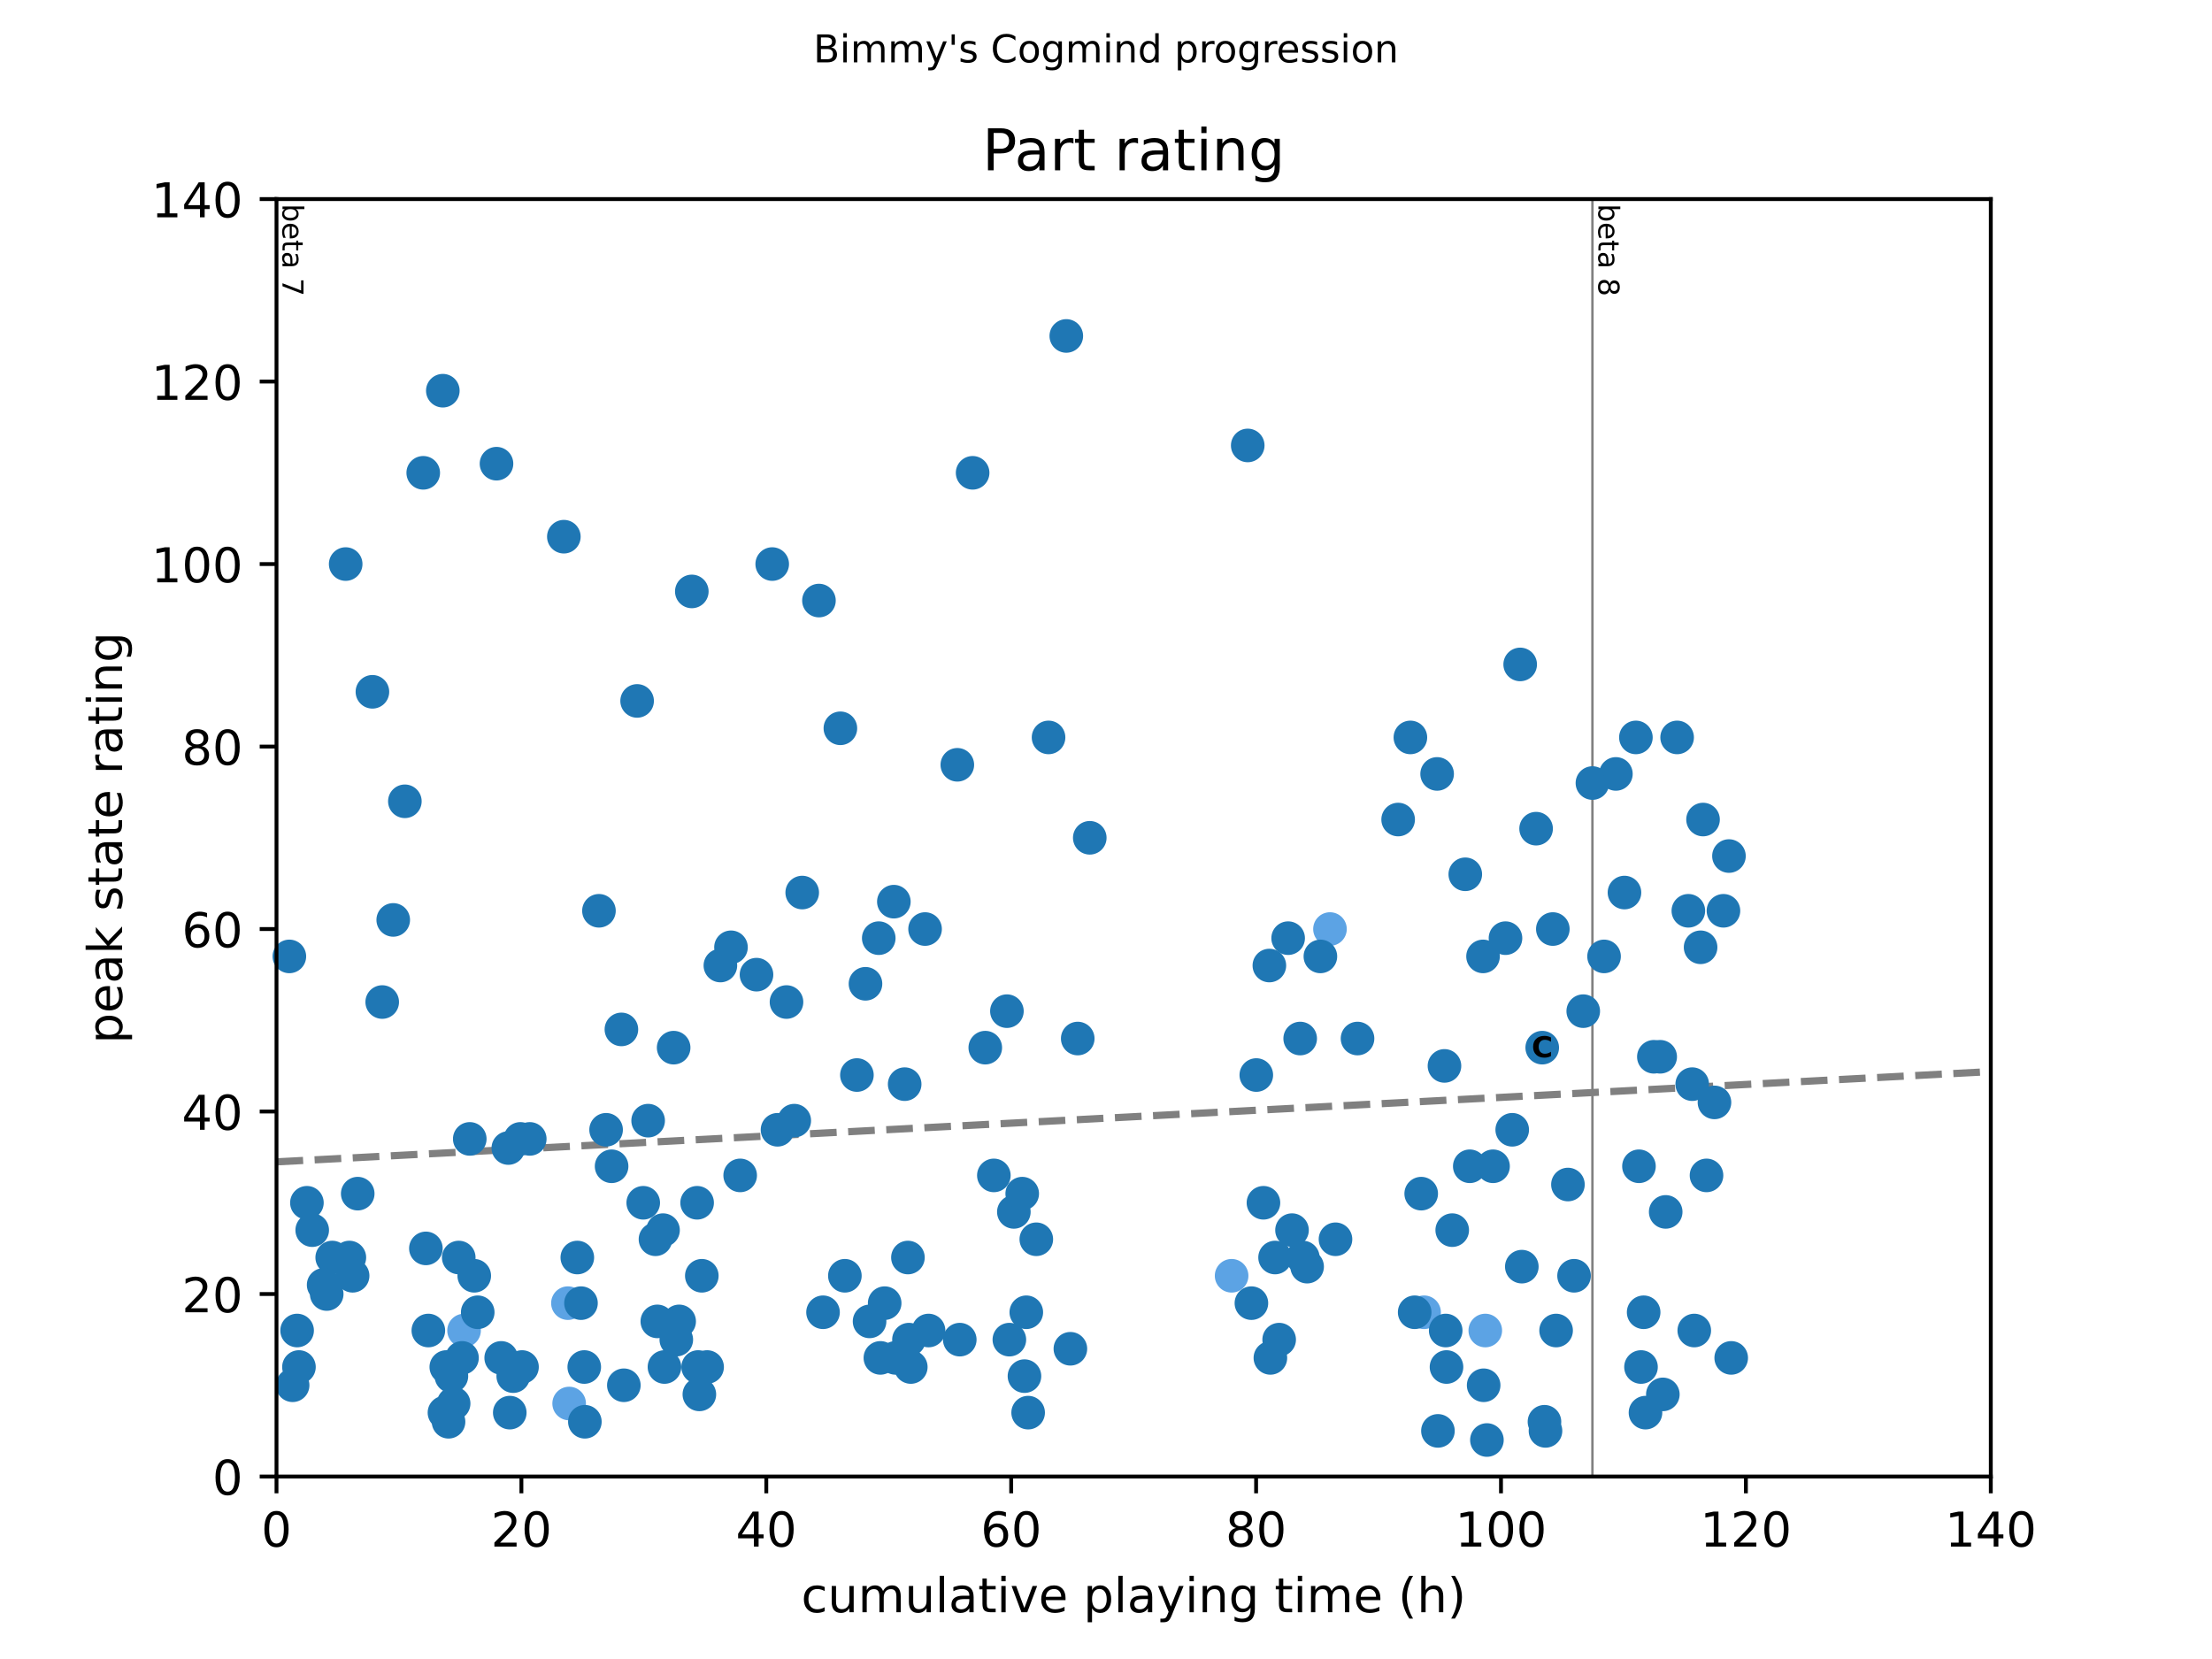 <?xml version="1.0" encoding="utf-8" standalone="no"?>
<!DOCTYPE svg PUBLIC "-//W3C//DTD SVG 1.1//EN"
  "http://www.w3.org/Graphics/SVG/1.1/DTD/svg11.dtd">
<!-- Created with matplotlib (https://matplotlib.org/) -->
<svg height="345.6pt" version="1.1" viewBox="0 0 460.8 345.6" width="460.8pt" xmlns="http://www.w3.org/2000/svg" xmlns:xlink="http://www.w3.org/1999/xlink">
 <defs>
  <style type="text/css">
*{stroke-linecap:butt;stroke-linejoin:round;}
  </style>
 </defs>
 <g id="figure_1">
  <g id="patch_1">
   <path d="M 0 345.6 
L 460.8 345.6 
L 460.8 0 
L 0 0 
z
" style="fill:#ffffff;"/>
  </g>
  <g id="axes_1">
   <g id="patch_2">
    <path d="M 57.6 307.584 
L 414.72 307.584 
L 414.72 41.472 
L 57.6 41.472 
z
" style="fill:#ffffff;"/>
   </g>
   <g id="line2d_1">
    <path clip-path="url(#p7ca4b99720)" d="M 57.6 242.035 
L 414.72 223.228 
" style="fill:none;stroke:#808080;stroke-dasharray:5.55,2.4;stroke-dashoffset:0;stroke-width:1.5;"/>
   </g>
   <g id="line2d_2">
    <path clip-path="url(#p7ca4b99720)" d="M 331.732 307.584 
L 331.732 41.472 
" style="fill:none;stroke:#808080;stroke-linecap:square;stroke-width:0.5;"/>
   </g>
   <g id="text_1">
    <!-- beta 7 -->
    <defs>
     <path d="M 48.688 27.297 
Q 48.688 37.203 44.609 42.844 
Q 40.531 48.484 33.406 48.484 
Q 26.266 48.484 22.188 42.844 
Q 18.109 37.203 18.109 27.297 
Q 18.109 17.391 22.188 11.75 
Q 26.266 6.109 33.406 6.109 
Q 40.531 6.109 44.609 11.75 
Q 48.688 17.391 48.688 27.297 
z
M 18.109 46.391 
Q 20.953 51.266 25.266 53.625 
Q 29.594 56 35.594 56 
Q 45.562 56 51.781 48.094 
Q 58.016 40.188 58.016 27.297 
Q 58.016 14.406 51.781 6.484 
Q 45.562 -1.422 35.594 -1.422 
Q 29.594 -1.422 25.266 0.953 
Q 20.953 3.328 18.109 8.203 
L 18.109 0 
L 9.078 0 
L 9.078 75.984 
L 18.109 75.984 
z
" id="DejaVuSans-98"/>
     <path d="M 56.203 29.594 
L 56.203 25.203 
L 14.891 25.203 
Q 15.484 15.922 20.484 11.062 
Q 25.484 6.203 34.422 6.203 
Q 39.594 6.203 44.453 7.469 
Q 49.312 8.734 54.109 11.281 
L 54.109 2.781 
Q 49.266 0.734 44.188 -0.344 
Q 39.109 -1.422 33.891 -1.422 
Q 20.797 -1.422 13.156 6.188 
Q 5.516 13.812 5.516 26.812 
Q 5.516 40.234 12.766 48.109 
Q 20.016 56 32.328 56 
Q 43.359 56 49.781 48.891 
Q 56.203 41.797 56.203 29.594 
z
M 47.219 32.234 
Q 47.125 39.594 43.094 43.984 
Q 39.062 48.391 32.422 48.391 
Q 24.906 48.391 20.391 44.141 
Q 15.875 39.891 15.188 32.172 
z
" id="DejaVuSans-101"/>
     <path d="M 18.312 70.219 
L 18.312 54.688 
L 36.812 54.688 
L 36.812 47.703 
L 18.312 47.703 
L 18.312 18.016 
Q 18.312 11.328 20.141 9.422 
Q 21.969 7.516 27.594 7.516 
L 36.812 7.516 
L 36.812 0 
L 27.594 0 
Q 17.188 0 13.234 3.875 
Q 9.281 7.766 9.281 18.016 
L 9.281 47.703 
L 2.688 47.703 
L 2.688 54.688 
L 9.281 54.688 
L 9.281 70.219 
z
" id="DejaVuSans-116"/>
     <path d="M 34.281 27.484 
Q 23.391 27.484 19.188 25 
Q 14.984 22.516 14.984 16.5 
Q 14.984 11.719 18.141 8.906 
Q 21.297 6.109 26.703 6.109 
Q 34.188 6.109 38.703 11.406 
Q 43.219 16.703 43.219 25.484 
L 43.219 27.484 
z
M 52.203 31.203 
L 52.203 0 
L 43.219 0 
L 43.219 8.297 
Q 40.141 3.328 35.547 0.953 
Q 30.953 -1.422 24.312 -1.422 
Q 15.922 -1.422 10.953 3.297 
Q 6 8.016 6 15.922 
Q 6 25.141 12.172 29.828 
Q 18.359 34.516 30.609 34.516 
L 43.219 34.516 
L 43.219 35.406 
Q 43.219 41.609 39.141 45 
Q 35.062 48.391 27.688 48.391 
Q 23 48.391 18.547 47.266 
Q 14.109 46.141 10.016 43.891 
L 10.016 52.203 
Q 14.938 54.109 19.578 55.047 
Q 24.219 56 28.609 56 
Q 40.484 56 46.344 49.844 
Q 52.203 43.703 52.203 31.203 
z
" id="DejaVuSans-97"/>
     <path id="DejaVuSans-32"/>
     <path d="M 8.203 72.906 
L 55.078 72.906 
L 55.078 68.703 
L 28.609 0 
L 18.312 0 
L 43.219 64.594 
L 8.203 64.594 
z
" id="DejaVuSans-55"/>
    </defs>
    <g transform="translate(58.848 42.472)rotate(-270)scale(0.06 -0.06)">
     <use xlink:href="#DejaVuSans-98"/>
     <use x="63.477" xlink:href="#DejaVuSans-101"/>
     <use x="125" xlink:href="#DejaVuSans-116"/>
     <use x="164.209" xlink:href="#DejaVuSans-97"/>
     <use x="225.488" xlink:href="#DejaVuSans-32"/>
     <use x="257.275" xlink:href="#DejaVuSans-55"/>
    </g>
   </g>
   <g id="text_2">
    <!-- beta 8 -->
    <defs>
     <path d="M 31.781 34.625 
Q 24.75 34.625 20.719 30.859 
Q 16.703 27.094 16.703 20.516 
Q 16.703 13.922 20.719 10.156 
Q 24.75 6.391 31.781 6.391 
Q 38.812 6.391 42.859 10.172 
Q 46.922 13.969 46.922 20.516 
Q 46.922 27.094 42.891 30.859 
Q 38.875 34.625 31.781 34.625 
z
M 21.922 38.812 
Q 15.578 40.375 12.031 44.719 
Q 8.5 49.078 8.5 55.328 
Q 8.5 64.062 14.719 69.141 
Q 20.953 74.219 31.781 74.219 
Q 42.672 74.219 48.875 69.141 
Q 55.078 64.062 55.078 55.328 
Q 55.078 49.078 51.531 44.719 
Q 48 40.375 41.703 38.812 
Q 48.828 37.156 52.797 32.312 
Q 56.781 27.484 56.781 20.516 
Q 56.781 9.906 50.312 4.234 
Q 43.844 -1.422 31.781 -1.422 
Q 19.734 -1.422 13.25 4.234 
Q 6.781 9.906 6.781 20.516 
Q 6.781 27.484 10.781 32.312 
Q 14.797 37.156 21.922 38.812 
z
M 18.312 54.391 
Q 18.312 48.734 21.844 45.562 
Q 25.391 42.391 31.781 42.391 
Q 38.141 42.391 41.719 45.562 
Q 45.312 48.734 45.312 54.391 
Q 45.312 60.062 41.719 63.234 
Q 38.141 66.406 31.781 66.406 
Q 25.391 66.406 21.844 63.234 
Q 18.312 60.062 18.312 54.391 
z
" id="DejaVuSans-56"/>
    </defs>
    <g transform="translate(332.98 42.472)rotate(-270)scale(0.06 -0.06)">
     <use xlink:href="#DejaVuSans-98"/>
     <use x="63.477" xlink:href="#DejaVuSans-101"/>
     <use x="125" xlink:href="#DejaVuSans-116"/>
     <use x="164.209" xlink:href="#DejaVuSans-97"/>
     <use x="225.488" xlink:href="#DejaVuSans-32"/>
     <use x="257.275" xlink:href="#DejaVuSans-56"/>
    </g>
   </g>
   <g id="PathCollection_1">
    <defs>
     <path d="M 0 3 
C 0.796 3 1.559 2.684 2.121 2.121 
C 2.684 1.559 3 0.796 3 0 
C 3 -0.796 2.684 -1.559 2.121 -2.121 
C 1.559 -2.684 0.796 -3 0 -3 
C -0.796 -3 -1.559 -2.684 -2.121 -2.121 
C -2.684 -1.559 -3 -0.796 -3 0 
C -3 0.796 -2.684 1.559 -2.121 2.121 
C -1.559 2.684 -0.796 3 0 3 
z
" id="m18928e31dd" style="stroke:#5ca3e4;"/>
    </defs>
    <g>
     <use style="fill:#5ca3e4;stroke:#5ca3e4;" x="96.671" xlink:href="#m18928e31dd" y="277.171"/>
     <use style="fill:#5ca3e4;stroke:#5ca3e4;" x="118.31" xlink:href="#m18928e31dd" y="271.469"/>
     <use style="fill:#5ca3e4;stroke:#5ca3e4;" x="118.565" xlink:href="#m18928e31dd" y="292.378"/>
     <use style="fill:#5ca3e4;stroke:#5ca3e4;" x="256.567" xlink:href="#m18928e31dd" y="265.766"/>
     <use style="fill:#5ca3e4;stroke:#5ca3e4;" x="277.059" xlink:href="#m18928e31dd" y="193.536"/>
     <use style="fill:#5ca3e4;stroke:#5ca3e4;" x="296.658" xlink:href="#m18928e31dd" y="273.37"/>
     <use style="fill:#5ca3e4;stroke:#5ca3e4;" x="309.412" xlink:href="#m18928e31dd" y="277.171"/>
    </g>
   </g>
   <g id="PathCollection_2">
    <defs>
     <path d="M 0 3 
C 0.796 3 1.559 2.684 2.121 2.121 
C 2.684 1.559 3 0.796 3 0 
C 3 -0.796 2.684 -1.559 2.121 -2.121 
C 1.559 -2.684 0.796 -3 0 -3 
C -0.796 -3 -1.559 -2.684 -2.121 -2.121 
C -2.684 -1.559 -3 -0.796 -3 0 
C -3 0.796 -2.684 1.559 -2.121 2.121 
C -1.559 2.684 -0.796 3 0 3 
z
" id="m782de0817c" style="stroke:#1f77b4;"/>
    </defs>
    <g>
     <use style="fill:#1f77b4;stroke:#1f77b4;" x="60.278" xlink:href="#m782de0817c" y="199.238"/>
     <use style="fill:#1f77b4;stroke:#1f77b4;" x="60.959" xlink:href="#m782de0817c" y="288.576"/>
     <use style="fill:#1f77b4;stroke:#1f77b4;" x="61.894" xlink:href="#m782de0817c" y="277.171"/>
     <use style="fill:#1f77b4;stroke:#1f77b4;" x="62.277" xlink:href="#m782de0817c" y="284.774"/>
     <use style="fill:#1f77b4;stroke:#1f77b4;" x="63.935" xlink:href="#m782de0817c" y="250.56"/>
     <use style="fill:#1f77b4;stroke:#1f77b4;" x="65.04" xlink:href="#m782de0817c" y="256.262"/>
     <use style="fill:#1f77b4;stroke:#1f77b4;" x="67.421" xlink:href="#m782de0817c" y="267.667"/>
     <use style="fill:#1f77b4;stroke:#1f77b4;" x="68.059" xlink:href="#m782de0817c" y="269.568"/>
     <use style="fill:#1f77b4;stroke:#1f77b4;" x="69.206" xlink:href="#m782de0817c" y="261.965"/>
     <use style="fill:#1f77b4;stroke:#1f77b4;" x="72.012" xlink:href="#m782de0817c" y="117.504"/>
     <use style="fill:#1f77b4;stroke:#1f77b4;" x="72.778" xlink:href="#m782de0817c" y="261.965"/>
     <use style="fill:#1f77b4;stroke:#1f77b4;" x="73.458" xlink:href="#m782de0817c" y="265.766"/>
     <use style="fill:#1f77b4;stroke:#1f77b4;" x="74.521" xlink:href="#m782de0817c" y="248.659"/>
     <use style="fill:#1f77b4;stroke:#1f77b4;" x="77.582" xlink:href="#m782de0817c" y="144.115"/>
     <use style="fill:#1f77b4;stroke:#1f77b4;" x="79.622" xlink:href="#m782de0817c" y="208.742"/>
     <use style="fill:#1f77b4;stroke:#1f77b4;" x="81.918" xlink:href="#m782de0817c" y="191.635"/>
     <use style="fill:#1f77b4;stroke:#1f77b4;" x="84.341" xlink:href="#m782de0817c" y="166.925"/>
     <use style="fill:#1f77b4;stroke:#1f77b4;" x="88.168" xlink:href="#m782de0817c" y="98.496"/>
     <use style="fill:#1f77b4;stroke:#1f77b4;" x="88.72" xlink:href="#m782de0817c" y="260.064"/>
     <use style="fill:#1f77b4;stroke:#1f77b4;" x="89.231" xlink:href="#m782de0817c" y="277.171"/>
     <use style="fill:#1f77b4;stroke:#1f77b4;" x="92.249" xlink:href="#m782de0817c" y="81.389"/>
     <use style="fill:#1f77b4;stroke:#1f77b4;" x="92.589" xlink:href="#m782de0817c" y="294.278"/>
     <use style="fill:#1f77b4;stroke:#1f77b4;" x="92.972" xlink:href="#m782de0817c" y="284.774"/>
     <use style="fill:#1f77b4;stroke:#1f77b4;" x="93.44" xlink:href="#m782de0817c" y="296.179"/>
     <use style="fill:#1f77b4;stroke:#1f77b4;" x="94.035" xlink:href="#m782de0817c" y="286.675"/>
     <use style="fill:#1f77b4;stroke:#1f77b4;" x="94.502" xlink:href="#m782de0817c" y="292.378"/>
     <use style="fill:#1f77b4;stroke:#1f77b4;" x="95.565" xlink:href="#m782de0817c" y="261.965"/>
     <use style="fill:#1f77b4;stroke:#1f77b4;" x="96.245" xlink:href="#m782de0817c" y="282.874"/>
     <use style="fill:#1f77b4;stroke:#1f77b4;" x="97.861" xlink:href="#m782de0817c" y="237.254"/>
     <use style="fill:#1f77b4;stroke:#1f77b4;" x="98.796" xlink:href="#m782de0817c" y="265.766"/>
     <use style="fill:#1f77b4;stroke:#1f77b4;" x="99.519" xlink:href="#m782de0817c" y="273.37"/>
     <use style="fill:#1f77b4;stroke:#1f77b4;" x="103.43" xlink:href="#m782de0817c" y="96.595"/>
     <use style="fill:#1f77b4;stroke:#1f77b4;" x="104.408" xlink:href="#m782de0817c" y="282.874"/>
     <use style="fill:#1f77b4;stroke:#1f77b4;" x="105.896" xlink:href="#m782de0817c" y="239.155"/>
     <use style="fill:#1f77b4;stroke:#1f77b4;" x="106.194" xlink:href="#m782de0817c" y="294.278"/>
     <use style="fill:#1f77b4;stroke:#1f77b4;" x="106.917" xlink:href="#m782de0817c" y="286.675"/>
     <use style="fill:#1f77b4;stroke:#1f77b4;" x="108.405" xlink:href="#m782de0817c" y="237.254"/>
     <use style="fill:#1f77b4;stroke:#1f77b4;" x="108.745" xlink:href="#m782de0817c" y="284.774"/>
     <use style="fill:#1f77b4;stroke:#1f77b4;" x="110.36" xlink:href="#m782de0817c" y="237.254"/>
     <use style="fill:#1f77b4;stroke:#1f77b4;" x="117.46" xlink:href="#m782de0817c" y="111.802"/>
     <use style="fill:#1f77b4;stroke:#1f77b4;" x="120.266" xlink:href="#m782de0817c" y="261.965"/>
     <use style="fill:#1f77b4;stroke:#1f77b4;" x="121.031" xlink:href="#m782de0817c" y="271.469"/>
     <use style="fill:#1f77b4;stroke:#1f77b4;" x="121.712" xlink:href="#m782de0817c" y="284.774"/>
     <use style="fill:#1f77b4;stroke:#1f77b4;" x="121.839" xlink:href="#m782de0817c" y="296.179"/>
     <use style="fill:#1f77b4;stroke:#1f77b4;" x="124.773" xlink:href="#m782de0817c" y="189.734"/>
     <use style="fill:#1f77b4;stroke:#1f77b4;" x="126.261" xlink:href="#m782de0817c" y="235.354"/>
     <use style="fill:#1f77b4;stroke:#1f77b4;" x="127.408" xlink:href="#m782de0817c" y="242.957"/>
     <use style="fill:#1f77b4;stroke:#1f77b4;" x="129.449" xlink:href="#m782de0817c" y="214.445"/>
     <use style="fill:#1f77b4;stroke:#1f77b4;" x="129.959" xlink:href="#m782de0817c" y="288.576"/>
     <use style="fill:#1f77b4;stroke:#1f77b4;" x="132.723" xlink:href="#m782de0817c" y="146.016"/>
     <use style="fill:#1f77b4;stroke:#1f77b4;" x="133.998" xlink:href="#m782de0817c" y="250.56"/>
     <use style="fill:#1f77b4;stroke:#1f77b4;" x="135.019" xlink:href="#m782de0817c" y="233.453"/>
     <use style="fill:#1f77b4;stroke:#1f77b4;" x="136.549" xlink:href="#m782de0817c" y="258.163"/>
     <use style="fill:#1f77b4;stroke:#1f77b4;" x="136.932" xlink:href="#m782de0817c" y="275.27"/>
     <use style="fill:#1f77b4;stroke:#1f77b4;" x="138.122" xlink:href="#m782de0817c" y="256.262"/>
     <use style="fill:#1f77b4;stroke:#1f77b4;" x="138.42" xlink:href="#m782de0817c" y="284.774"/>
     <use style="fill:#1f77b4;stroke:#1f77b4;" x="140.333" xlink:href="#m782de0817c" y="218.246"/>
     <use style="fill:#1f77b4;stroke:#1f77b4;" x="140.885" xlink:href="#m782de0817c" y="279.072"/>
     <use style="fill:#1f77b4;stroke:#1f77b4;" x="141.481" xlink:href="#m782de0817c" y="275.27"/>
     <use style="fill:#1f77b4;stroke:#1f77b4;" x="144.117" xlink:href="#m782de0817c" y="123.206"/>
     <use style="fill:#1f77b4;stroke:#1f77b4;" x="145.222" xlink:href="#m782de0817c" y="250.56"/>
     <use style="fill:#1f77b4;stroke:#1f77b4;" x="145.435" xlink:href="#m782de0817c" y="284.774"/>
     <use style="fill:#1f77b4;stroke:#1f77b4;" x="145.69" xlink:href="#m782de0817c" y="290.477"/>
     <use style="fill:#1f77b4;stroke:#1f77b4;" x="146.2" xlink:href="#m782de0817c" y="265.766"/>
     <use style="fill:#1f77b4;stroke:#1f77b4;" x="147.305" xlink:href="#m782de0817c" y="284.774"/>
     <use style="fill:#1f77b4;stroke:#1f77b4;" x="150.069" xlink:href="#m782de0817c" y="201.139"/>
     <use style="fill:#1f77b4;stroke:#1f77b4;" x="152.279" xlink:href="#m782de0817c" y="197.338"/>
     <use style="fill:#1f77b4;stroke:#1f77b4;" x="154.192" xlink:href="#m782de0817c" y="244.858"/>
     <use style="fill:#1f77b4;stroke:#1f77b4;" x="157.594" xlink:href="#m782de0817c" y="203.04"/>
     <use style="fill:#1f77b4;stroke:#1f77b4;" x="160.867" xlink:href="#m782de0817c" y="117.504"/>
     <use style="fill:#1f77b4;stroke:#1f77b4;" x="161.973" xlink:href="#m782de0817c" y="235.354"/>
     <use style="fill:#1f77b4;stroke:#1f77b4;" x="163.843" xlink:href="#m782de0817c" y="208.742"/>
     <use style="fill:#1f77b4;stroke:#1f77b4;" x="165.459" xlink:href="#m782de0817c" y="233.453"/>
     <use style="fill:#1f77b4;stroke:#1f77b4;" x="167.117" xlink:href="#m782de0817c" y="185.933"/>
     <use style="fill:#1f77b4;stroke:#1f77b4;" x="170.603" xlink:href="#m782de0817c" y="125.107"/>
     <use style="fill:#1f77b4;stroke:#1f77b4;" x="171.453" xlink:href="#m782de0817c" y="273.37"/>
     <use style="fill:#1f77b4;stroke:#1f77b4;" x="175.067" xlink:href="#m782de0817c" y="151.718"/>
     <use style="fill:#1f77b4;stroke:#1f77b4;" x="176.002" xlink:href="#m782de0817c" y="265.766"/>
     <use style="fill:#1f77b4;stroke:#1f77b4;" x="178.511" xlink:href="#m782de0817c" y="223.949"/>
     <use style="fill:#1f77b4;stroke:#1f77b4;" x="180.296" xlink:href="#m782de0817c" y="204.941"/>
     <use style="fill:#1f77b4;stroke:#1f77b4;" x="181.147" xlink:href="#m782de0817c" y="275.27"/>
     <use style="fill:#1f77b4;stroke:#1f77b4;" x="183.06" xlink:href="#m782de0817c" y="195.437"/>
     <use style="fill:#1f77b4;stroke:#1f77b4;" x="183.4" xlink:href="#m782de0817c" y="282.874"/>
     <use style="fill:#1f77b4;stroke:#1f77b4;" x="184.293" xlink:href="#m782de0817c" y="271.469"/>
     <use style="fill:#1f77b4;stroke:#1f77b4;" x="186.206" xlink:href="#m782de0817c" y="187.834"/>
     <use style="fill:#1f77b4;stroke:#1f77b4;" x="186.546" xlink:href="#m782de0817c" y="282.874"/>
     <use style="fill:#1f77b4;stroke:#1f77b4;" x="188.459" xlink:href="#m782de0817c" y="225.85"/>
     <use style="fill:#1f77b4;stroke:#1f77b4;" x="189.139" xlink:href="#m782de0817c" y="261.965"/>
     <use style="fill:#1f77b4;stroke:#1f77b4;" x="189.352" xlink:href="#m782de0817c" y="279.072"/>
     <use style="fill:#1f77b4;stroke:#1f77b4;" x="189.734" xlink:href="#m782de0817c" y="284.774"/>
     <use style="fill:#1f77b4;stroke:#1f77b4;" x="192.71" xlink:href="#m782de0817c" y="193.536"/>
     <use style="fill:#1f77b4;stroke:#1f77b4;" x="193.433" xlink:href="#m782de0817c" y="277.171"/>
     <use style="fill:#1f77b4;stroke:#1f77b4;" x="199.428" xlink:href="#m782de0817c" y="159.322"/>
     <use style="fill:#1f77b4;stroke:#1f77b4;" x="199.938" xlink:href="#m782de0817c" y="279.072"/>
     <use style="fill:#1f77b4;stroke:#1f77b4;" x="202.616" xlink:href="#m782de0817c" y="98.496"/>
     <use style="fill:#1f77b4;stroke:#1f77b4;" x="205.252" xlink:href="#m782de0817c" y="218.246"/>
     <use style="fill:#1f77b4;stroke:#1f77b4;" x="207.038" xlink:href="#m782de0817c" y="244.858"/>
     <use style="fill:#1f77b4;stroke:#1f77b4;" x="209.759" xlink:href="#m782de0817c" y="210.643"/>
     <use style="fill:#1f77b4;stroke:#1f77b4;" x="210.269" xlink:href="#m782de0817c" y="279.072"/>
     <use style="fill:#1f77b4;stroke:#1f77b4;" x="211.204" xlink:href="#m782de0817c" y="252.461"/>
     <use style="fill:#1f77b4;stroke:#1f77b4;" x="212.947" xlink:href="#m782de0817c" y="248.659"/>
     <use style="fill:#1f77b4;stroke:#1f77b4;" x="213.415" xlink:href="#m782de0817c" y="286.675"/>
     <use style="fill:#1f77b4;stroke:#1f77b4;" x="213.797" xlink:href="#m782de0817c" y="273.37"/>
     <use style="fill:#1f77b4;stroke:#1f77b4;" x="214.18" xlink:href="#m782de0817c" y="294.278"/>
     <use style="fill:#1f77b4;stroke:#1f77b4;" x="215.881" xlink:href="#m782de0817c" y="258.163"/>
     <use style="fill:#1f77b4;stroke:#1f77b4;" x="218.432" xlink:href="#m782de0817c" y="153.619"/>
     <use style="fill:#1f77b4;stroke:#1f77b4;" x="222.13" xlink:href="#m782de0817c" y="69.984"/>
     <use style="fill:#1f77b4;stroke:#1f77b4;" x="222.981" xlink:href="#m782de0817c" y="280.973"/>
     <use style="fill:#1f77b4;stroke:#1f77b4;" x="224.511" xlink:href="#m782de0817c" y="216.346"/>
     <use style="fill:#1f77b4;stroke:#1f77b4;" x="227.019" xlink:href="#m782de0817c" y="174.528"/>
     <use style="fill:#1f77b4;stroke:#1f77b4;" x="259.925" xlink:href="#m782de0817c" y="92.794"/>
     <use style="fill:#1f77b4;stroke:#1f77b4;" x="260.691" xlink:href="#m782de0817c" y="271.469"/>
     <use style="fill:#1f77b4;stroke:#1f77b4;" x="261.711" xlink:href="#m782de0817c" y="223.949"/>
     <use style="fill:#1f77b4;stroke:#1f77b4;" x="263.199" xlink:href="#m782de0817c" y="250.56"/>
     <use style="fill:#1f77b4;stroke:#1f77b4;" x="264.432" xlink:href="#m782de0817c" y="201.139"/>
     <use style="fill:#1f77b4;stroke:#1f77b4;" x="264.645" xlink:href="#m782de0817c" y="282.874"/>
     <use style="fill:#1f77b4;stroke:#1f77b4;" x="265.622" xlink:href="#m782de0817c" y="261.965"/>
     <use style="fill:#1f77b4;stroke:#1f77b4;" x="266.473" xlink:href="#m782de0817c" y="279.072"/>
     <use style="fill:#1f77b4;stroke:#1f77b4;" x="268.343" xlink:href="#m782de0817c" y="195.437"/>
     <use style="fill:#1f77b4;stroke:#1f77b4;" x="269.151" xlink:href="#m782de0817c" y="256.262"/>
     <use style="fill:#1f77b4;stroke:#1f77b4;" x="270.852" xlink:href="#m782de0817c" y="216.346"/>
     <use style="fill:#1f77b4;stroke:#1f77b4;" x="271.404" xlink:href="#m782de0817c" y="261.965"/>
     <use style="fill:#1f77b4;stroke:#1f77b4;" x="272.297" xlink:href="#m782de0817c" y="263.866"/>
     <use style="fill:#1f77b4;stroke:#1f77b4;" x="275.061" xlink:href="#m782de0817c" y="199.238"/>
     <use style="fill:#1f77b4;stroke:#1f77b4;" x="278.207" xlink:href="#m782de0817c" y="258.163"/>
     <use style="fill:#1f77b4;stroke:#1f77b4;" x="282.798" xlink:href="#m782de0817c" y="216.346"/>
     <use style="fill:#1f77b4;stroke:#1f77b4;" x="291.259" xlink:href="#m782de0817c" y="170.726"/>
     <use style="fill:#1f77b4;stroke:#1f77b4;" x="293.809" xlink:href="#m782de0817c" y="153.619"/>
     <use style="fill:#1f77b4;stroke:#1f77b4;" x="294.702" xlink:href="#m782de0817c" y="273.37"/>
     <use style="fill:#1f77b4;stroke:#1f77b4;" x="296.063" xlink:href="#m782de0817c" y="248.659"/>
     <use style="fill:#1f77b4;stroke:#1f77b4;" x="299.379" xlink:href="#m782de0817c" y="161.222"/>
     <use style="fill:#1f77b4;stroke:#1f77b4;" x="299.549" xlink:href="#m782de0817c" y="298.08"/>
     <use style="fill:#1f77b4;stroke:#1f77b4;" x="300.909" xlink:href="#m782de0817c" y="222.048"/>
     <use style="fill:#1f77b4;stroke:#1f77b4;" x="301.164" xlink:href="#m782de0817c" y="277.171"/>
     <use style="fill:#1f77b4;stroke:#1f77b4;" x="301.334" xlink:href="#m782de0817c" y="284.774"/>
     <use style="fill:#1f77b4;stroke:#1f77b4;" x="302.525" xlink:href="#m782de0817c" y="256.262"/>
     <use style="fill:#1f77b4;stroke:#1f77b4;" x="305.246" xlink:href="#m782de0817c" y="182.131"/>
     <use style="fill:#1f77b4;stroke:#1f77b4;" x="306.181" xlink:href="#m782de0817c" y="242.957"/>
     <use style="fill:#1f77b4;stroke:#1f77b4;" x="308.944" xlink:href="#m782de0817c" y="199.238"/>
     <use style="fill:#1f77b4;stroke:#1f77b4;" x="309.072" xlink:href="#m782de0817c" y="288.576"/>
     <use style="fill:#1f77b4;stroke:#1f77b4;" x="309.752" xlink:href="#m782de0817c" y="299.981"/>
     <use style="fill:#1f77b4;stroke:#1f77b4;" x="311.028" xlink:href="#m782de0817c" y="242.957"/>
     <use style="fill:#1f77b4;stroke:#1f77b4;" x="313.621" xlink:href="#m782de0817c" y="195.437"/>
     <use style="fill:#1f77b4;stroke:#1f77b4;" x="315.024" xlink:href="#m782de0817c" y="235.354"/>
     <use style="fill:#1f77b4;stroke:#1f77b4;" x="316.682" xlink:href="#m782de0817c" y="138.413"/>
     <use style="fill:#1f77b4;stroke:#1f77b4;" x="317.022" xlink:href="#m782de0817c" y="263.866"/>
     <use style="fill:#1f77b4;stroke:#1f77b4;" x="319.998" xlink:href="#m782de0817c" y="172.627"/>
     <use style="fill:#1f77b4;stroke:#1f77b4;" x="321.274" xlink:href="#m782de0817c" y="218.246"/>
     <use style="fill:#1f77b4;stroke:#1f77b4;" x="321.741" xlink:href="#m782de0817c" y="296.179"/>
     <use style="fill:#1f77b4;stroke:#1f77b4;" x="321.954" xlink:href="#m782de0817c" y="298.08"/>
     <use style="fill:#1f77b4;stroke:#1f77b4;" x="323.484" xlink:href="#m782de0817c" y="193.536"/>
     <use style="fill:#1f77b4;stroke:#1f77b4;" x="324.165" xlink:href="#m782de0817c" y="277.171"/>
     <use style="fill:#1f77b4;stroke:#1f77b4;" x="326.63" xlink:href="#m782de0817c" y="246.758"/>
     <use style="fill:#1f77b4;stroke:#1f77b4;" x="327.906" xlink:href="#m782de0817c" y="265.766"/>
     <use style="fill:#1f77b4;stroke:#1f77b4;" x="329.819" xlink:href="#m782de0817c" y="210.643"/>
     <use style="fill:#1f77b4;stroke:#1f77b4;" x="331.732" xlink:href="#m782de0817c" y="163.123"/>
     <use style="fill:#1f77b4;stroke:#1f77b4;" x="334.155" xlink:href="#m782de0817c" y="199.238"/>
     <use style="fill:#1f77b4;stroke:#1f77b4;" x="336.621" xlink:href="#m782de0817c" y="161.222"/>
     <use style="fill:#1f77b4;stroke:#1f77b4;" x="338.407" xlink:href="#m782de0817c" y="185.933"/>
     <use style="fill:#1f77b4;stroke:#1f77b4;" x="340.788" xlink:href="#m782de0817c" y="153.619"/>
     <use style="fill:#1f77b4;stroke:#1f77b4;" x="341.425" xlink:href="#m782de0817c" y="242.957"/>
     <use style="fill:#1f77b4;stroke:#1f77b4;" x="341.851" xlink:href="#m782de0817c" y="284.774"/>
     <use style="fill:#1f77b4;stroke:#1f77b4;" x="342.403" xlink:href="#m782de0817c" y="273.37"/>
     <use style="fill:#1f77b4;stroke:#1f77b4;" x="342.786" xlink:href="#m782de0817c" y="294.278"/>
     <use style="fill:#1f77b4;stroke:#1f77b4;" x="344.529" xlink:href="#m782de0817c" y="220.147"/>
     <use style="fill:#1f77b4;stroke:#1f77b4;" x="345.847" xlink:href="#m782de0817c" y="220.147"/>
     <use style="fill:#1f77b4;stroke:#1f77b4;" x="346.4" xlink:href="#m782de0817c" y="290.477"/>
     <use style="fill:#1f77b4;stroke:#1f77b4;" x="346.995" xlink:href="#m782de0817c" y="252.461"/>
     <use style="fill:#1f77b4;stroke:#1f77b4;" x="349.376" xlink:href="#m782de0817c" y="153.619"/>
     <use style="fill:#1f77b4;stroke:#1f77b4;" x="351.714" xlink:href="#m782de0817c" y="189.734"/>
     <use style="fill:#1f77b4;stroke:#1f77b4;" x="352.522" xlink:href="#m782de0817c" y="225.85"/>
     <use style="fill:#1f77b4;stroke:#1f77b4;" x="352.947" xlink:href="#m782de0817c" y="277.171"/>
     <use style="fill:#1f77b4;stroke:#1f77b4;" x="354.265" xlink:href="#m782de0817c" y="197.338"/>
     <use style="fill:#1f77b4;stroke:#1f77b4;" x="354.775" xlink:href="#m782de0817c" y="170.726"/>
     <use style="fill:#1f77b4;stroke:#1f77b4;" x="355.498" xlink:href="#m782de0817c" y="244.858"/>
     <use style="fill:#1f77b4;stroke:#1f77b4;" x="357.156" xlink:href="#m782de0817c" y="229.651"/>
     <use style="fill:#1f77b4;stroke:#1f77b4;" x="359.026" xlink:href="#m782de0817c" y="189.734"/>
     <use style="fill:#1f77b4;stroke:#1f77b4;" x="360.174" xlink:href="#m782de0817c" y="178.33"/>
     <use style="fill:#1f77b4;stroke:#1f77b4;" x="360.642" xlink:href="#m782de0817c" y="282.874"/>
    </g>
   </g>
   <g id="matplotlib.axis_1">
    <g id="xtick_1">
     <g id="line2d_3">
      <defs>
       <path d="M 0 0 
L 0 3.5 
" id="ma885666a13" style="stroke:#000000;stroke-width:0.8;"/>
      </defs>
      <g>
       <use style="stroke:#000000;stroke-width:0.8;" x="57.6" xlink:href="#ma885666a13" y="307.584"/>
      </g>
     </g>
     <g id="text_3">
      <!-- 0 -->
      <defs>
       <path d="M 31.781 66.406 
Q 24.172 66.406 20.328 58.906 
Q 16.5 51.422 16.5 36.375 
Q 16.5 21.391 20.328 13.891 
Q 24.172 6.391 31.781 6.391 
Q 39.453 6.391 43.281 13.891 
Q 47.125 21.391 47.125 36.375 
Q 47.125 51.422 43.281 58.906 
Q 39.453 66.406 31.781 66.406 
z
M 31.781 74.219 
Q 44.047 74.219 50.516 64.516 
Q 56.984 54.828 56.984 36.375 
Q 56.984 17.969 50.516 8.266 
Q 44.047 -1.422 31.781 -1.422 
Q 19.531 -1.422 13.062 8.266 
Q 6.594 17.969 6.594 36.375 
Q 6.594 54.828 13.062 64.516 
Q 19.531 74.219 31.781 74.219 
z
" id="DejaVuSans-48"/>
      </defs>
      <g transform="translate(54.419 322.182)scale(0.1 -0.1)">
       <use xlink:href="#DejaVuSans-48"/>
      </g>
     </g>
    </g>
    <g id="xtick_2">
     <g id="line2d_4">
      <g>
       <use style="stroke:#000000;stroke-width:0.8;" x="108.617" xlink:href="#ma885666a13" y="307.584"/>
      </g>
     </g>
     <g id="text_4">
      <!-- 20 -->
      <defs>
       <path d="M 19.188 8.297 
L 53.609 8.297 
L 53.609 0 
L 7.328 0 
L 7.328 8.297 
Q 12.938 14.109 22.625 23.891 
Q 32.328 33.688 34.812 36.531 
Q 39.547 41.844 41.422 45.531 
Q 43.312 49.219 43.312 52.781 
Q 43.312 58.594 39.234 62.25 
Q 35.156 65.922 28.609 65.922 
Q 23.969 65.922 18.812 64.312 
Q 13.672 62.703 7.812 59.422 
L 7.812 69.391 
Q 13.766 71.781 18.938 73 
Q 24.125 74.219 28.422 74.219 
Q 39.75 74.219 46.484 68.547 
Q 53.219 62.891 53.219 53.422 
Q 53.219 48.922 51.531 44.891 
Q 49.859 40.875 45.406 35.406 
Q 44.188 33.984 37.641 27.219 
Q 31.109 20.453 19.188 8.297 
z
" id="DejaVuSans-50"/>
      </defs>
      <g transform="translate(102.255 322.182)scale(0.1 -0.1)">
       <use xlink:href="#DejaVuSans-50"/>
       <use x="63.623" xlink:href="#DejaVuSans-48"/>
      </g>
     </g>
    </g>
    <g id="xtick_3">
     <g id="line2d_5">
      <g>
       <use style="stroke:#000000;stroke-width:0.8;" x="159.634" xlink:href="#ma885666a13" y="307.584"/>
      </g>
     </g>
     <g id="text_5">
      <!-- 40 -->
      <defs>
       <path d="M 37.797 64.312 
L 12.891 25.391 
L 37.797 25.391 
z
M 35.203 72.906 
L 47.609 72.906 
L 47.609 25.391 
L 58.016 25.391 
L 58.016 17.188 
L 47.609 17.188 
L 47.609 0 
L 37.797 0 
L 37.797 17.188 
L 4.891 17.188 
L 4.891 26.703 
z
" id="DejaVuSans-52"/>
      </defs>
      <g transform="translate(153.272 322.182)scale(0.1 -0.1)">
       <use xlink:href="#DejaVuSans-52"/>
       <use x="63.623" xlink:href="#DejaVuSans-48"/>
      </g>
     </g>
    </g>
    <g id="xtick_4">
     <g id="line2d_6">
      <g>
       <use style="stroke:#000000;stroke-width:0.8;" x="210.651" xlink:href="#ma885666a13" y="307.584"/>
      </g>
     </g>
     <g id="text_6">
      <!-- 60 -->
      <defs>
       <path d="M 33.016 40.375 
Q 26.375 40.375 22.484 35.828 
Q 18.609 31.297 18.609 23.391 
Q 18.609 15.531 22.484 10.953 
Q 26.375 6.391 33.016 6.391 
Q 39.656 6.391 43.531 10.953 
Q 47.406 15.531 47.406 23.391 
Q 47.406 31.297 43.531 35.828 
Q 39.656 40.375 33.016 40.375 
z
M 52.594 71.297 
L 52.594 62.312 
Q 48.875 64.062 45.094 64.984 
Q 41.312 65.922 37.594 65.922 
Q 27.828 65.922 22.672 59.328 
Q 17.531 52.734 16.797 39.406 
Q 19.672 43.656 24.016 45.922 
Q 28.375 48.188 33.594 48.188 
Q 44.578 48.188 50.953 41.516 
Q 57.328 34.859 57.328 23.391 
Q 57.328 12.156 50.688 5.359 
Q 44.047 -1.422 33.016 -1.422 
Q 20.359 -1.422 13.672 8.266 
Q 6.984 17.969 6.984 36.375 
Q 6.984 53.656 15.188 63.938 
Q 23.391 74.219 37.203 74.219 
Q 40.922 74.219 44.703 73.484 
Q 48.484 72.75 52.594 71.297 
z
" id="DejaVuSans-54"/>
      </defs>
      <g transform="translate(204.289 322.182)scale(0.1 -0.1)">
       <use xlink:href="#DejaVuSans-54"/>
       <use x="63.623" xlink:href="#DejaVuSans-48"/>
      </g>
     </g>
    </g>
    <g id="xtick_5">
     <g id="line2d_7">
      <g>
       <use style="stroke:#000000;stroke-width:0.8;" x="261.669" xlink:href="#ma885666a13" y="307.584"/>
      </g>
     </g>
     <g id="text_7">
      <!-- 80 -->
      <g transform="translate(255.306 322.182)scale(0.1 -0.1)">
       <use xlink:href="#DejaVuSans-56"/>
       <use x="63.623" xlink:href="#DejaVuSans-48"/>
      </g>
     </g>
    </g>
    <g id="xtick_6">
     <g id="line2d_8">
      <g>
       <use style="stroke:#000000;stroke-width:0.8;" x="312.686" xlink:href="#ma885666a13" y="307.584"/>
      </g>
     </g>
     <g id="text_8">
      <!-- 100 -->
      <defs>
       <path d="M 12.406 8.297 
L 28.516 8.297 
L 28.516 63.922 
L 10.984 60.406 
L 10.984 69.391 
L 28.422 72.906 
L 38.281 72.906 
L 38.281 8.297 
L 54.391 8.297 
L 54.391 0 
L 12.406 0 
z
" id="DejaVuSans-49"/>
      </defs>
      <g transform="translate(303.142 322.182)scale(0.1 -0.1)">
       <use xlink:href="#DejaVuSans-49"/>
       <use x="63.623" xlink:href="#DejaVuSans-48"/>
       <use x="127.246" xlink:href="#DejaVuSans-48"/>
      </g>
     </g>
    </g>
    <g id="xtick_7">
     <g id="line2d_9">
      <g>
       <use style="stroke:#000000;stroke-width:0.8;" x="363.703" xlink:href="#ma885666a13" y="307.584"/>
      </g>
     </g>
     <g id="text_9">
      <!-- 120 -->
      <g transform="translate(354.159 322.182)scale(0.1 -0.1)">
       <use xlink:href="#DejaVuSans-49"/>
       <use x="63.623" xlink:href="#DejaVuSans-50"/>
       <use x="127.246" xlink:href="#DejaVuSans-48"/>
      </g>
     </g>
    </g>
    <g id="xtick_8">
     <g id="line2d_10">
      <g>
       <use style="stroke:#000000;stroke-width:0.8;" x="414.72" xlink:href="#ma885666a13" y="307.584"/>
      </g>
     </g>
     <g id="text_10">
      <!-- 140 -->
      <g transform="translate(405.176 322.182)scale(0.1 -0.1)">
       <use xlink:href="#DejaVuSans-49"/>
       <use x="63.623" xlink:href="#DejaVuSans-52"/>
       <use x="127.246" xlink:href="#DejaVuSans-48"/>
      </g>
     </g>
    </g>
    <g id="text_11">
     <!-- cumulative playing time (h) -->
     <defs>
      <path d="M 48.781 52.594 
L 48.781 44.188 
Q 44.969 46.297 41.141 47.344 
Q 37.312 48.391 33.406 48.391 
Q 24.656 48.391 19.812 42.844 
Q 14.984 37.312 14.984 27.297 
Q 14.984 17.281 19.812 11.734 
Q 24.656 6.203 33.406 6.203 
Q 37.312 6.203 41.141 7.25 
Q 44.969 8.297 48.781 10.406 
L 48.781 2.094 
Q 45.016 0.344 40.984 -0.531 
Q 36.969 -1.422 32.422 -1.422 
Q 20.062 -1.422 12.781 6.344 
Q 5.516 14.109 5.516 27.297 
Q 5.516 40.672 12.859 48.328 
Q 20.219 56 33.016 56 
Q 37.156 56 41.109 55.141 
Q 45.062 54.297 48.781 52.594 
z
" id="DejaVuSans-99"/>
      <path d="M 8.5 21.578 
L 8.5 54.688 
L 17.484 54.688 
L 17.484 21.922 
Q 17.484 14.156 20.5 10.266 
Q 23.531 6.391 29.594 6.391 
Q 36.859 6.391 41.078 11.031 
Q 45.312 15.672 45.312 23.688 
L 45.312 54.688 
L 54.297 54.688 
L 54.297 0 
L 45.312 0 
L 45.312 8.406 
Q 42.047 3.422 37.719 1 
Q 33.406 -1.422 27.688 -1.422 
Q 18.266 -1.422 13.375 4.438 
Q 8.5 10.297 8.5 21.578 
z
M 31.109 56 
z
" id="DejaVuSans-117"/>
      <path d="M 52 44.188 
Q 55.375 50.25 60.062 53.125 
Q 64.75 56 71.094 56 
Q 79.641 56 84.281 50.016 
Q 88.922 44.047 88.922 33.016 
L 88.922 0 
L 79.891 0 
L 79.891 32.719 
Q 79.891 40.578 77.094 44.375 
Q 74.312 48.188 68.609 48.188 
Q 61.625 48.188 57.562 43.547 
Q 53.516 38.922 53.516 30.906 
L 53.516 0 
L 44.484 0 
L 44.484 32.719 
Q 44.484 40.625 41.703 44.406 
Q 38.922 48.188 33.109 48.188 
Q 26.219 48.188 22.156 43.531 
Q 18.109 38.875 18.109 30.906 
L 18.109 0 
L 9.078 0 
L 9.078 54.688 
L 18.109 54.688 
L 18.109 46.188 
Q 21.188 51.219 25.484 53.609 
Q 29.781 56 35.688 56 
Q 41.656 56 45.828 52.969 
Q 50 49.953 52 44.188 
z
" id="DejaVuSans-109"/>
      <path d="M 9.422 75.984 
L 18.406 75.984 
L 18.406 0 
L 9.422 0 
z
" id="DejaVuSans-108"/>
      <path d="M 9.422 54.688 
L 18.406 54.688 
L 18.406 0 
L 9.422 0 
z
M 9.422 75.984 
L 18.406 75.984 
L 18.406 64.594 
L 9.422 64.594 
z
" id="DejaVuSans-105"/>
      <path d="M 2.984 54.688 
L 12.5 54.688 
L 29.594 8.797 
L 46.688 54.688 
L 56.203 54.688 
L 35.688 0 
L 23.484 0 
z
" id="DejaVuSans-118"/>
      <path d="M 18.109 8.203 
L 18.109 -20.797 
L 9.078 -20.797 
L 9.078 54.688 
L 18.109 54.688 
L 18.109 46.391 
Q 20.953 51.266 25.266 53.625 
Q 29.594 56 35.594 56 
Q 45.562 56 51.781 48.094 
Q 58.016 40.188 58.016 27.297 
Q 58.016 14.406 51.781 6.484 
Q 45.562 -1.422 35.594 -1.422 
Q 29.594 -1.422 25.266 0.953 
Q 20.953 3.328 18.109 8.203 
z
M 48.688 27.297 
Q 48.688 37.203 44.609 42.844 
Q 40.531 48.484 33.406 48.484 
Q 26.266 48.484 22.188 42.844 
Q 18.109 37.203 18.109 27.297 
Q 18.109 17.391 22.188 11.75 
Q 26.266 6.109 33.406 6.109 
Q 40.531 6.109 44.609 11.75 
Q 48.688 17.391 48.688 27.297 
z
" id="DejaVuSans-112"/>
      <path d="M 32.172 -5.078 
Q 28.375 -14.844 24.75 -17.812 
Q 21.141 -20.797 15.094 -20.797 
L 7.906 -20.797 
L 7.906 -13.281 
L 13.188 -13.281 
Q 16.891 -13.281 18.938 -11.516 
Q 21 -9.766 23.484 -3.219 
L 25.094 0.875 
L 2.984 54.688 
L 12.5 54.688 
L 29.594 11.922 
L 46.688 54.688 
L 56.203 54.688 
z
" id="DejaVuSans-121"/>
      <path d="M 54.891 33.016 
L 54.891 0 
L 45.906 0 
L 45.906 32.719 
Q 45.906 40.484 42.875 44.328 
Q 39.844 48.188 33.797 48.188 
Q 26.516 48.188 22.312 43.547 
Q 18.109 38.922 18.109 30.906 
L 18.109 0 
L 9.078 0 
L 9.078 54.688 
L 18.109 54.688 
L 18.109 46.188 
Q 21.344 51.125 25.703 53.562 
Q 30.078 56 35.797 56 
Q 45.219 56 50.047 50.172 
Q 54.891 44.344 54.891 33.016 
z
" id="DejaVuSans-110"/>
      <path d="M 45.406 27.984 
Q 45.406 37.75 41.375 43.109 
Q 37.359 48.484 30.078 48.484 
Q 22.859 48.484 18.828 43.109 
Q 14.797 37.75 14.797 27.984 
Q 14.797 18.266 18.828 12.891 
Q 22.859 7.516 30.078 7.516 
Q 37.359 7.516 41.375 12.891 
Q 45.406 18.266 45.406 27.984 
z
M 54.391 6.781 
Q 54.391 -7.172 48.188 -13.984 
Q 42 -20.797 29.203 -20.797 
Q 24.469 -20.797 20.266 -20.094 
Q 16.062 -19.391 12.109 -17.922 
L 12.109 -9.188 
Q 16.062 -11.328 19.922 -12.344 
Q 23.781 -13.375 27.781 -13.375 
Q 36.625 -13.375 41.016 -8.766 
Q 45.406 -4.156 45.406 5.172 
L 45.406 9.625 
Q 42.625 4.781 38.281 2.391 
Q 33.938 0 27.875 0 
Q 17.828 0 11.672 7.656 
Q 5.516 15.328 5.516 27.984 
Q 5.516 40.672 11.672 48.328 
Q 17.828 56 27.875 56 
Q 33.938 56 38.281 53.609 
Q 42.625 51.219 45.406 46.391 
L 45.406 54.688 
L 54.391 54.688 
z
" id="DejaVuSans-103"/>
      <path d="M 31 75.875 
Q 24.469 64.656 21.281 53.656 
Q 18.109 42.672 18.109 31.391 
Q 18.109 20.125 21.312 9.062 
Q 24.516 -2 31 -13.188 
L 23.188 -13.188 
Q 15.875 -1.703 12.234 9.375 
Q 8.594 20.453 8.594 31.391 
Q 8.594 42.281 12.203 53.312 
Q 15.828 64.359 23.188 75.875 
z
" id="DejaVuSans-40"/>
      <path d="M 54.891 33.016 
L 54.891 0 
L 45.906 0 
L 45.906 32.719 
Q 45.906 40.484 42.875 44.328 
Q 39.844 48.188 33.797 48.188 
Q 26.516 48.188 22.312 43.547 
Q 18.109 38.922 18.109 30.906 
L 18.109 0 
L 9.078 0 
L 9.078 75.984 
L 18.109 75.984 
L 18.109 46.188 
Q 21.344 51.125 25.703 53.562 
Q 30.078 56 35.797 56 
Q 45.219 56 50.047 50.172 
Q 54.891 44.344 54.891 33.016 
z
" id="DejaVuSans-104"/>
      <path d="M 8.016 75.875 
L 15.828 75.875 
Q 23.141 64.359 26.781 53.312 
Q 30.422 42.281 30.422 31.391 
Q 30.422 20.453 26.781 9.375 
Q 23.141 -1.703 15.828 -13.188 
L 8.016 -13.188 
Q 14.5 -2 17.703 9.062 
Q 20.906 20.125 20.906 31.391 
Q 20.906 42.672 17.703 53.656 
Q 14.5 64.656 8.016 75.875 
z
" id="DejaVuSans-41"/>
     </defs>
     <g transform="translate(166.912 335.861)scale(0.1 -0.1)">
      <use xlink:href="#DejaVuSans-99"/>
      <use x="54.98" xlink:href="#DejaVuSans-117"/>
      <use x="118.359" xlink:href="#DejaVuSans-109"/>
      <use x="215.771" xlink:href="#DejaVuSans-117"/>
      <use x="279.15" xlink:href="#DejaVuSans-108"/>
      <use x="306.934" xlink:href="#DejaVuSans-97"/>
      <use x="368.213" xlink:href="#DejaVuSans-116"/>
      <use x="407.422" xlink:href="#DejaVuSans-105"/>
      <use x="435.205" xlink:href="#DejaVuSans-118"/>
      <use x="494.385" xlink:href="#DejaVuSans-101"/>
      <use x="555.908" xlink:href="#DejaVuSans-32"/>
      <use x="587.695" xlink:href="#DejaVuSans-112"/>
      <use x="651.172" xlink:href="#DejaVuSans-108"/>
      <use x="678.955" xlink:href="#DejaVuSans-97"/>
      <use x="740.234" xlink:href="#DejaVuSans-121"/>
      <use x="799.414" xlink:href="#DejaVuSans-105"/>
      <use x="827.197" xlink:href="#DejaVuSans-110"/>
      <use x="890.576" xlink:href="#DejaVuSans-103"/>
      <use x="954.053" xlink:href="#DejaVuSans-32"/>
      <use x="985.84" xlink:href="#DejaVuSans-116"/>
      <use x="1025.049" xlink:href="#DejaVuSans-105"/>
      <use x="1052.832" xlink:href="#DejaVuSans-109"/>
      <use x="1150.244" xlink:href="#DejaVuSans-101"/>
      <use x="1211.768" xlink:href="#DejaVuSans-32"/>
      <use x="1243.555" xlink:href="#DejaVuSans-40"/>
      <use x="1282.568" xlink:href="#DejaVuSans-104"/>
      <use x="1345.947" xlink:href="#DejaVuSans-41"/>
     </g>
    </g>
   </g>
   <g id="matplotlib.axis_2">
    <g id="ytick_1">
     <g id="line2d_11">
      <defs>
       <path d="M 0 0 
L -3.5 0 
" id="mc06cd4d666" style="stroke:#000000;stroke-width:0.8;"/>
      </defs>
      <g>
       <use style="stroke:#000000;stroke-width:0.8;" x="57.6" xlink:href="#mc06cd4d666" y="307.584"/>
      </g>
     </g>
     <g id="text_12">
      <!-- 0 -->
      <g transform="translate(44.237 311.383)scale(0.1 -0.1)">
       <use xlink:href="#DejaVuSans-48"/>
      </g>
     </g>
    </g>
    <g id="ytick_2">
     <g id="line2d_12">
      <g>
       <use style="stroke:#000000;stroke-width:0.8;" x="57.6" xlink:href="#mc06cd4d666" y="269.568"/>
      </g>
     </g>
     <g id="text_13">
      <!-- 20 -->
      <g transform="translate(37.875 273.367)scale(0.1 -0.1)">
       <use xlink:href="#DejaVuSans-50"/>
       <use x="63.623" xlink:href="#DejaVuSans-48"/>
      </g>
     </g>
    </g>
    <g id="ytick_3">
     <g id="line2d_13">
      <g>
       <use style="stroke:#000000;stroke-width:0.8;" x="57.6" xlink:href="#mc06cd4d666" y="231.552"/>
      </g>
     </g>
     <g id="text_14">
      <!-- 40 -->
      <g transform="translate(37.875 235.351)scale(0.1 -0.1)">
       <use xlink:href="#DejaVuSans-52"/>
       <use x="63.623" xlink:href="#DejaVuSans-48"/>
      </g>
     </g>
    </g>
    <g id="ytick_4">
     <g id="line2d_14">
      <g>
       <use style="stroke:#000000;stroke-width:0.8;" x="57.6" xlink:href="#mc06cd4d666" y="193.536"/>
      </g>
     </g>
     <g id="text_15">
      <!-- 60 -->
      <g transform="translate(37.875 197.335)scale(0.1 -0.1)">
       <use xlink:href="#DejaVuSans-54"/>
       <use x="63.623" xlink:href="#DejaVuSans-48"/>
      </g>
     </g>
    </g>
    <g id="ytick_5">
     <g id="line2d_15">
      <g>
       <use style="stroke:#000000;stroke-width:0.8;" x="57.6" xlink:href="#mc06cd4d666" y="155.52"/>
      </g>
     </g>
     <g id="text_16">
      <!-- 80 -->
      <g transform="translate(37.875 159.319)scale(0.1 -0.1)">
       <use xlink:href="#DejaVuSans-56"/>
       <use x="63.623" xlink:href="#DejaVuSans-48"/>
      </g>
     </g>
    </g>
    <g id="ytick_6">
     <g id="line2d_16">
      <g>
       <use style="stroke:#000000;stroke-width:0.8;" x="57.6" xlink:href="#mc06cd4d666" y="117.504"/>
      </g>
     </g>
     <g id="text_17">
      <!-- 100 -->
      <g transform="translate(31.512 121.303)scale(0.1 -0.1)">
       <use xlink:href="#DejaVuSans-49"/>
       <use x="63.623" xlink:href="#DejaVuSans-48"/>
       <use x="127.246" xlink:href="#DejaVuSans-48"/>
      </g>
     </g>
    </g>
    <g id="ytick_7">
     <g id="line2d_17">
      <g>
       <use style="stroke:#000000;stroke-width:0.8;" x="57.6" xlink:href="#mc06cd4d666" y="79.488"/>
      </g>
     </g>
     <g id="text_18">
      <!-- 120 -->
      <g transform="translate(31.512 83.287)scale(0.1 -0.1)">
       <use xlink:href="#DejaVuSans-49"/>
       <use x="63.623" xlink:href="#DejaVuSans-50"/>
       <use x="127.246" xlink:href="#DejaVuSans-48"/>
      </g>
     </g>
    </g>
    <g id="ytick_8">
     <g id="line2d_18">
      <g>
       <use style="stroke:#000000;stroke-width:0.8;" x="57.6" xlink:href="#mc06cd4d666" y="41.472"/>
      </g>
     </g>
     <g id="text_19">
      <!-- 140 -->
      <g transform="translate(31.512 45.271)scale(0.1 -0.1)">
       <use xlink:href="#DejaVuSans-49"/>
       <use x="63.623" xlink:href="#DejaVuSans-52"/>
       <use x="127.246" xlink:href="#DejaVuSans-48"/>
      </g>
     </g>
    </g>
    <g id="text_20">
     <!-- peak state rating -->
     <defs>
      <path d="M 9.078 75.984 
L 18.109 75.984 
L 18.109 31.109 
L 44.922 54.688 
L 56.391 54.688 
L 27.391 29.109 
L 57.625 0 
L 45.906 0 
L 18.109 26.703 
L 18.109 0 
L 9.078 0 
z
" id="DejaVuSans-107"/>
      <path d="M 44.281 53.078 
L 44.281 44.578 
Q 40.484 46.531 36.375 47.5 
Q 32.281 48.484 27.875 48.484 
Q 21.188 48.484 17.844 46.438 
Q 14.5 44.391 14.5 40.281 
Q 14.5 37.156 16.891 35.375 
Q 19.281 33.594 26.516 31.984 
L 29.594 31.297 
Q 39.156 29.25 43.188 25.516 
Q 47.219 21.781 47.219 15.094 
Q 47.219 7.469 41.188 3.016 
Q 35.156 -1.422 24.609 -1.422 
Q 20.219 -1.422 15.453 -0.562 
Q 10.688 0.297 5.422 2 
L 5.422 11.281 
Q 10.406 8.688 15.234 7.391 
Q 20.062 6.109 24.812 6.109 
Q 31.156 6.109 34.562 8.281 
Q 37.984 10.453 37.984 14.406 
Q 37.984 18.062 35.516 20.016 
Q 33.062 21.969 24.703 23.781 
L 21.578 24.516 
Q 13.234 26.266 9.516 29.906 
Q 5.812 33.547 5.812 39.891 
Q 5.812 47.609 11.281 51.797 
Q 16.75 56 26.812 56 
Q 31.781 56 36.172 55.266 
Q 40.578 54.547 44.281 53.078 
z
" id="DejaVuSans-115"/>
      <path d="M 41.109 46.297 
Q 39.594 47.172 37.812 47.578 
Q 36.031 48 33.891 48 
Q 26.266 48 22.188 43.047 
Q 18.109 38.094 18.109 28.812 
L 18.109 0 
L 9.078 0 
L 9.078 54.688 
L 18.109 54.688 
L 18.109 46.188 
Q 20.953 51.172 25.484 53.578 
Q 30.031 56 36.531 56 
Q 37.453 56 38.578 55.875 
Q 39.703 55.766 41.062 55.516 
z
" id="DejaVuSans-114"/>
     </defs>
     <g transform="translate(25.433 217.394)rotate(-90)scale(0.1 -0.1)">
      <use xlink:href="#DejaVuSans-112"/>
      <use x="63.477" xlink:href="#DejaVuSans-101"/>
      <use x="125" xlink:href="#DejaVuSans-97"/>
      <use x="186.279" xlink:href="#DejaVuSans-107"/>
      <use x="244.189" xlink:href="#DejaVuSans-32"/>
      <use x="275.977" xlink:href="#DejaVuSans-115"/>
      <use x="328.076" xlink:href="#DejaVuSans-116"/>
      <use x="367.285" xlink:href="#DejaVuSans-97"/>
      <use x="428.564" xlink:href="#DejaVuSans-116"/>
      <use x="467.773" xlink:href="#DejaVuSans-101"/>
      <use x="529.297" xlink:href="#DejaVuSans-32"/>
      <use x="561.084" xlink:href="#DejaVuSans-114"/>
      <use x="602.197" xlink:href="#DejaVuSans-97"/>
      <use x="663.477" xlink:href="#DejaVuSans-116"/>
      <use x="702.686" xlink:href="#DejaVuSans-105"/>
      <use x="730.469" xlink:href="#DejaVuSans-110"/>
      <use x="793.848" xlink:href="#DejaVuSans-103"/>
     </g>
    </g>
   </g>
   <g id="patch_3">
    <path d="M 57.6 307.584 
L 57.6 41.472 
" style="fill:none;stroke:#000000;stroke-linecap:square;stroke-linejoin:miter;stroke-width:0.8;"/>
   </g>
   <g id="patch_4">
    <path d="M 414.72 307.584 
L 414.72 41.472 
" style="fill:none;stroke:#000000;stroke-linecap:square;stroke-linejoin:miter;stroke-width:0.8;"/>
   </g>
   <g id="patch_5">
    <path d="M 57.6 307.584 
L 414.72 307.584 
" style="fill:none;stroke:#000000;stroke-linecap:square;stroke-linejoin:miter;stroke-width:0.8;"/>
   </g>
   <g id="patch_6">
    <path d="M 57.6 41.472 
L 414.72 41.472 
" style="fill:none;stroke:#000000;stroke-linecap:square;stroke-linejoin:miter;stroke-width:0.8;"/>
   </g>
   <g id="text_21">
    <!-- C -->
    <defs>
     <path d="M 67 4 
Q 61.812 1.312 56.203 -0.047 
Q 50.594 -1.422 44.484 -1.422 
Q 26.266 -1.422 15.625 8.766 
Q 4.984 18.953 4.984 36.375 
Q 4.984 53.859 15.625 64.031 
Q 26.266 74.219 44.484 74.219 
Q 50.594 74.219 56.203 72.844 
Q 61.812 71.484 67 68.797 
L 67 53.719 
Q 61.766 57.281 56.688 58.938 
Q 51.609 60.594 46 60.594 
Q 35.938 60.594 30.172 54.141 
Q 24.422 47.703 24.422 36.375 
Q 24.422 25.094 30.172 18.641 
Q 35.938 12.203 46 12.203 
Q 51.609 12.203 56.688 13.859 
Q 61.766 15.531 67 19.094 
z
" id="DejaVuSans-Bold-67"/>
    </defs>
    <g transform="translate(319.072 220.246)scale(0.06 -0.06)">
     <use xlink:href="#DejaVuSans-Bold-67"/>
    </g>
   </g>
   <g id="text_22">
    <!-- Part rating -->
    <defs>
     <path d="M 19.672 64.797 
L 19.672 37.406 
L 32.078 37.406 
Q 38.969 37.406 42.719 40.969 
Q 46.484 44.531 46.484 51.125 
Q 46.484 57.672 42.719 61.234 
Q 38.969 64.797 32.078 64.797 
z
M 9.812 72.906 
L 32.078 72.906 
Q 44.344 72.906 50.609 67.359 
Q 56.891 61.812 56.891 51.125 
Q 56.891 40.328 50.609 34.812 
Q 44.344 29.297 32.078 29.297 
L 19.672 29.297 
L 19.672 0 
L 9.812 0 
z
" id="DejaVuSans-80"/>
    </defs>
    <g transform="translate(204.636 35.472)scale(0.12 -0.12)">
     <use xlink:href="#DejaVuSans-80"/>
     <use x="55.803" xlink:href="#DejaVuSans-97"/>
     <use x="117.082" xlink:href="#DejaVuSans-114"/>
     <use x="158.195" xlink:href="#DejaVuSans-116"/>
     <use x="197.404" xlink:href="#DejaVuSans-32"/>
     <use x="229.191" xlink:href="#DejaVuSans-114"/>
     <use x="270.305" xlink:href="#DejaVuSans-97"/>
     <use x="331.584" xlink:href="#DejaVuSans-116"/>
     <use x="370.793" xlink:href="#DejaVuSans-105"/>
     <use x="398.576" xlink:href="#DejaVuSans-110"/>
     <use x="461.955" xlink:href="#DejaVuSans-103"/>
    </g>
   </g>
  </g>
  <g id="text_23">
   <!-- Bimmy's Cogmind progression -->
   <defs>
    <path d="M 19.672 34.812 
L 19.672 8.109 
L 35.5 8.109 
Q 43.453 8.109 47.281 11.406 
Q 51.125 14.703 51.125 21.484 
Q 51.125 28.328 47.281 31.562 
Q 43.453 34.812 35.5 34.812 
z
M 19.672 64.797 
L 19.672 42.828 
L 34.281 42.828 
Q 41.5 42.828 45.031 45.531 
Q 48.578 48.25 48.578 53.812 
Q 48.578 59.328 45.031 62.062 
Q 41.5 64.797 34.281 64.797 
z
M 9.812 72.906 
L 35.016 72.906 
Q 46.297 72.906 52.391 68.219 
Q 58.5 63.531 58.5 54.891 
Q 58.5 48.188 55.375 44.234 
Q 52.25 40.281 46.188 39.312 
Q 53.469 37.75 57.5 32.781 
Q 61.531 27.828 61.531 20.406 
Q 61.531 10.641 54.891 5.312 
Q 48.25 0 35.984 0 
L 9.812 0 
z
" id="DejaVuSans-66"/>
    <path d="M 17.922 72.906 
L 17.922 45.797 
L 9.625 45.797 
L 9.625 72.906 
z
" id="DejaVuSans-39"/>
    <path d="M 64.406 67.281 
L 64.406 56.891 
Q 59.422 61.531 53.781 63.812 
Q 48.141 66.109 41.797 66.109 
Q 29.297 66.109 22.656 58.469 
Q 16.016 50.828 16.016 36.375 
Q 16.016 21.969 22.656 14.328 
Q 29.297 6.688 41.797 6.688 
Q 48.141 6.688 53.781 8.984 
Q 59.422 11.281 64.406 15.922 
L 64.406 5.609 
Q 59.234 2.094 53.438 0.328 
Q 47.656 -1.422 41.219 -1.422 
Q 24.656 -1.422 15.125 8.703 
Q 5.609 18.844 5.609 36.375 
Q 5.609 53.953 15.125 64.078 
Q 24.656 74.219 41.219 74.219 
Q 47.75 74.219 53.531 72.484 
Q 59.328 70.75 64.406 67.281 
z
" id="DejaVuSans-67"/>
    <path d="M 30.609 48.391 
Q 23.391 48.391 19.188 42.75 
Q 14.984 37.109 14.984 27.297 
Q 14.984 17.484 19.156 11.844 
Q 23.344 6.203 30.609 6.203 
Q 37.797 6.203 41.984 11.859 
Q 46.188 17.531 46.188 27.297 
Q 46.188 37.016 41.984 42.703 
Q 37.797 48.391 30.609 48.391 
z
M 30.609 56 
Q 42.328 56 49.016 48.375 
Q 55.719 40.766 55.719 27.297 
Q 55.719 13.875 49.016 6.219 
Q 42.328 -1.422 30.609 -1.422 
Q 18.844 -1.422 12.172 6.219 
Q 5.516 13.875 5.516 27.297 
Q 5.516 40.766 12.172 48.375 
Q 18.844 56 30.609 56 
z
" id="DejaVuSans-111"/>
    <path d="M 45.406 46.391 
L 45.406 75.984 
L 54.391 75.984 
L 54.391 0 
L 45.406 0 
L 45.406 8.203 
Q 42.578 3.328 38.25 0.953 
Q 33.938 -1.422 27.875 -1.422 
Q 17.969 -1.422 11.734 6.484 
Q 5.516 14.406 5.516 27.297 
Q 5.516 40.188 11.734 48.094 
Q 17.969 56 27.875 56 
Q 33.938 56 38.25 53.625 
Q 42.578 51.266 45.406 46.391 
z
M 14.797 27.297 
Q 14.797 17.391 18.875 11.75 
Q 22.953 6.109 30.078 6.109 
Q 37.203 6.109 41.297 11.75 
Q 45.406 17.391 45.406 27.297 
Q 45.406 37.203 41.297 42.844 
Q 37.203 48.484 30.078 48.484 
Q 22.953 48.484 18.875 42.844 
Q 14.797 37.203 14.797 27.297 
z
" id="DejaVuSans-100"/>
   </defs>
   <g transform="translate(169.439 12.991)scale(0.08 -0.08)">
    <use xlink:href="#DejaVuSans-66"/>
    <use x="68.604" xlink:href="#DejaVuSans-105"/>
    <use x="96.387" xlink:href="#DejaVuSans-109"/>
    <use x="193.799" xlink:href="#DejaVuSans-109"/>
    <use x="291.211" xlink:href="#DejaVuSans-121"/>
    <use x="350.391" xlink:href="#DejaVuSans-39"/>
    <use x="377.881" xlink:href="#DejaVuSans-115"/>
    <use x="429.98" xlink:href="#DejaVuSans-32"/>
    <use x="461.768" xlink:href="#DejaVuSans-67"/>
    <use x="531.592" xlink:href="#DejaVuSans-111"/>
    <use x="592.773" xlink:href="#DejaVuSans-103"/>
    <use x="656.25" xlink:href="#DejaVuSans-109"/>
    <use x="753.662" xlink:href="#DejaVuSans-105"/>
    <use x="781.445" xlink:href="#DejaVuSans-110"/>
    <use x="844.824" xlink:href="#DejaVuSans-100"/>
    <use x="908.301" xlink:href="#DejaVuSans-32"/>
    <use x="940.088" xlink:href="#DejaVuSans-112"/>
    <use x="1003.564" xlink:href="#DejaVuSans-114"/>
    <use x="1042.428" xlink:href="#DejaVuSans-111"/>
    <use x="1103.609" xlink:href="#DejaVuSans-103"/>
    <use x="1167.086" xlink:href="#DejaVuSans-114"/>
    <use x="1205.949" xlink:href="#DejaVuSans-101"/>
    <use x="1267.473" xlink:href="#DejaVuSans-115"/>
    <use x="1319.572" xlink:href="#DejaVuSans-115"/>
    <use x="1371.672" xlink:href="#DejaVuSans-105"/>
    <use x="1399.455" xlink:href="#DejaVuSans-111"/>
    <use x="1460.637" xlink:href="#DejaVuSans-110"/>
   </g>
  </g>
 </g>
 <defs>
  <clipPath id="p7ca4b99720">
   <rect height="266.112" width="357.12" x="57.6" y="41.472"/>
  </clipPath>
 </defs>
</svg>
